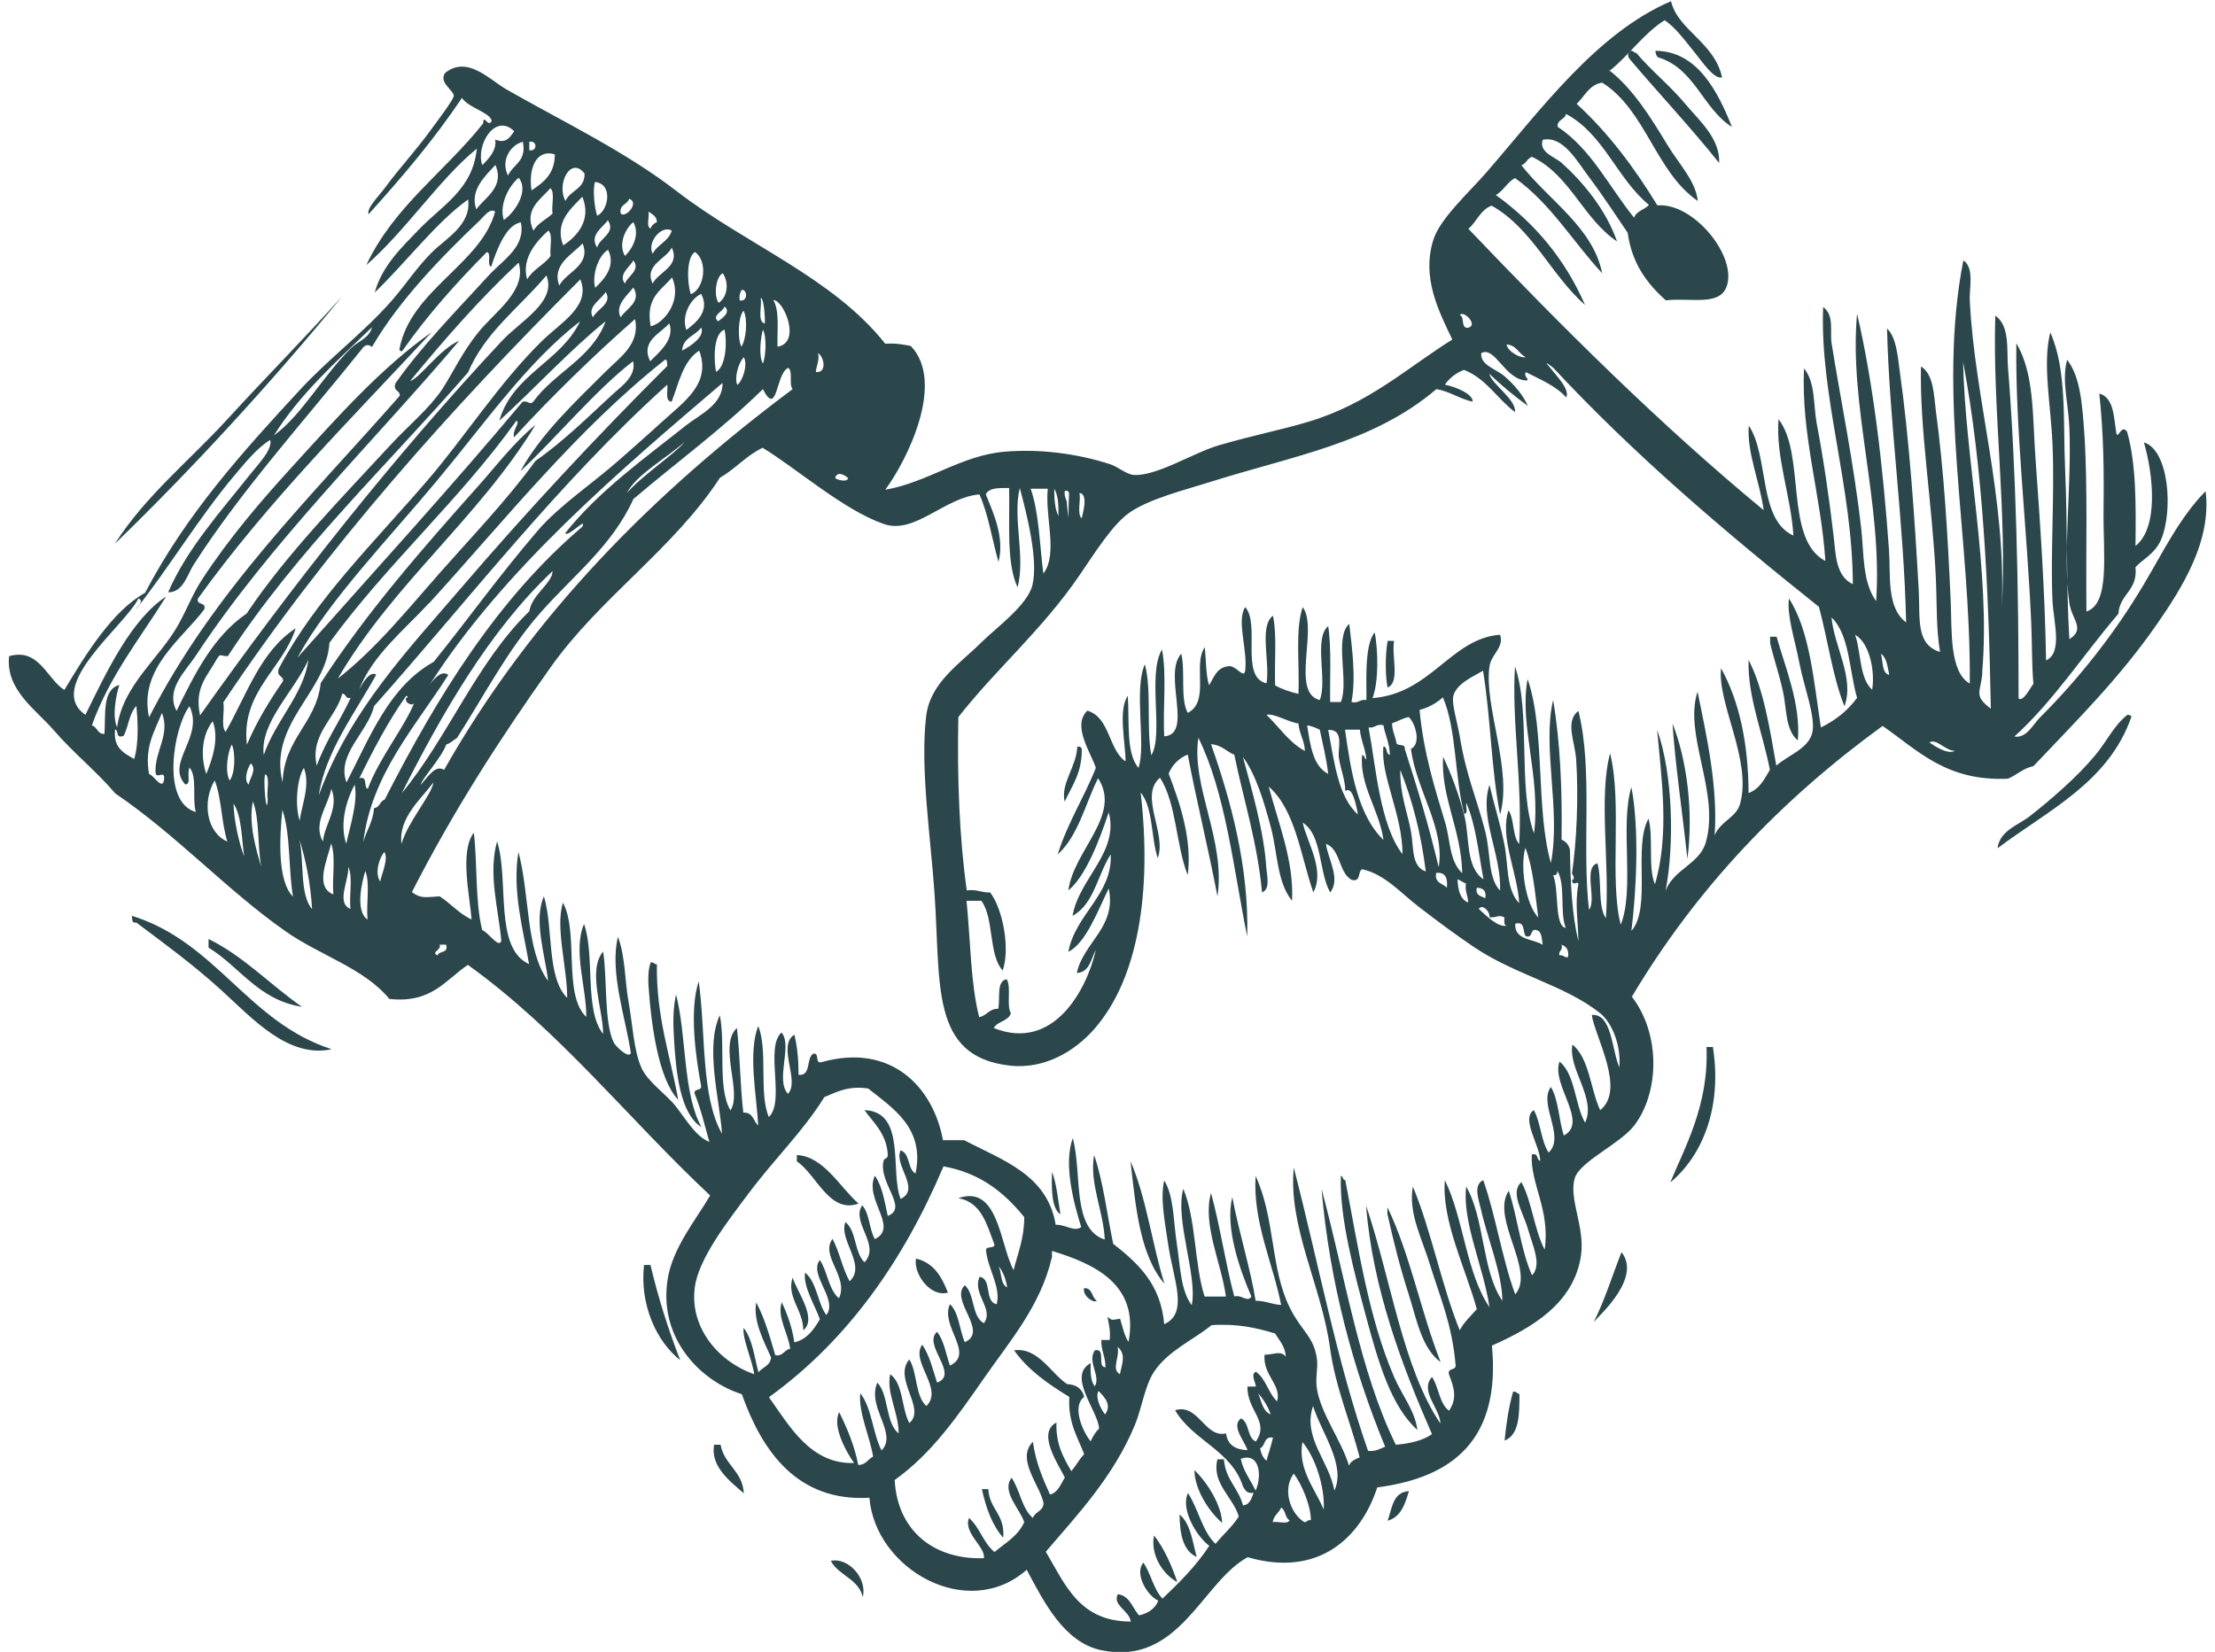 <svg xmlns="http://www.w3.org/2000/svg" width="185" height="138" viewBox="0 0 185 138" fill="none"><g clip-path="url(#clip0_147_1313)"><path fill-rule="evenodd" clip-rule="evenodd" d="M144.659 10.609C142.197 9.064 141.555 5.686 138.452 4.779C138.348 4.635 138.266 4.491 138.266 4.244C141.783 4.264 143.479 7.663 144.659 10.609Z" fill="#2B474C"></path><path fill-rule="evenodd" clip-rule="evenodd" d="M136.136 4.244C136.425 4.202 136.446 4.408 136.674 4.429C137.874 5.871 139.487 7.148 140.749 8.673C141.908 10.053 143.687 11.577 143.584 13.617C141.205 10.63 138.598 7.869 136.136 4.965C135.929 4.697 135.929 4.511 136.136 4.264V4.244Z" fill="#2B474C"></path><path fill-rule="evenodd" clip-rule="evenodd" d="M147.844 53.19H148.382C149.126 55.826 150.409 58.813 150.161 61.862C149.106 60.997 149.23 59.184 148.92 57.783C148.609 56.341 148.133 54.982 147.844 53.725V53.19Z" fill="#2B474C"></path><path fill-rule="evenodd" clip-rule="evenodd" d="M115.898 53.54H116.436C116.208 54.796 116.953 57.001 115.898 57.433C115.712 56.671 115.67 54.796 115.898 53.54Z" fill="#2B474C"></path><path fill-rule="evenodd" clip-rule="evenodd" d="M178.008 59.905C176.105 65.364 171.057 67.692 166.836 70.864C167.022 69.381 168.574 68.928 169.505 68.207C171.305 66.785 173.457 64.952 175.008 63.077C175.96 61.944 176.539 60.626 177.677 59.72C177.884 59.72 177.988 59.761 178.029 59.905H178.008Z" fill="#2B474C"></path><path fill-rule="evenodd" clip-rule="evenodd" d="M139.691 60.441C140.85 63.366 141.471 67.713 140.933 71.75C140.54 68.063 139.898 63.716 139.691 60.441Z" fill="#2B474C"></path><path fill-rule="evenodd" clip-rule="evenodd" d="M89.998 62.377C90.205 62.356 90.308 62.418 90.349 62.562C90.391 64.54 89.543 65.632 88.922 66.971C88.57 65.426 89.915 64.066 89.977 62.377H89.998Z" fill="#2B474C"></path><path fill-rule="evenodd" clip-rule="evenodd" d="M11.023 76.509C18.099 78.713 20.686 85.387 27.699 87.653C24.058 88.436 21.079 85.078 18.472 82.709C16.092 80.546 13.651 78.775 11.375 77.065C11.003 77.147 11.044 76.818 11.023 76.529V76.509Z" fill="#2B474C"></path><path fill-rule="evenodd" clip-rule="evenodd" d="M17.418 78.445C20.418 79.928 22.57 82.277 25.218 84.11C21.556 83.533 20.046 80.773 17.418 79.166V78.466V78.445Z" fill="#2B474C"></path><path fill-rule="evenodd" clip-rule="evenodd" d="M54.328 80.402C54.617 80.361 54.638 80.567 54.865 80.567C54.803 84.975 55.983 88.168 56.645 91.876C54.99 90.146 54.39 85.635 54.162 82.339C54.121 81.679 54.141 80.979 54.348 80.402H54.328Z" fill="#2B474C"></path><path fill-rule="evenodd" clip-rule="evenodd" d="M56.456 83.039C57.367 86.562 57.015 91.32 58.587 94.163C56.808 93.051 56.456 89.61 56.291 86.747C56.208 85.449 56.208 84.172 56.477 83.039H56.456Z" fill="#2B474C"></path><path fill-rule="evenodd" clip-rule="evenodd" d="M142.529 87.468H143.066C143.853 92.536 142.177 96.573 139.508 98.778C140.687 95.894 142.735 92.35 142.529 87.468Z" fill="#2B474C"></path><path fill-rule="evenodd" clip-rule="evenodd" d="M71.706 100.549C69.265 101.435 68.189 98.098 66.555 97.026V96.491C68.81 96.614 70.134 99.169 71.706 100.549Z" fill="#2B474C"></path><path fill-rule="evenodd" clip-rule="evenodd" d="M94.422 97.006C95.746 100.055 96.222 103.927 97.256 107.244C95.229 104.896 94.856 100.92 94.422 97.006Z" fill="#2B474C"></path><path fill-rule="evenodd" clip-rule="evenodd" d="M87.866 97.892C88.259 98.922 88.362 100.219 88.569 101.435C87.721 100.961 87.845 98.654 87.866 97.892Z" fill="#2B474C"></path><path fill-rule="evenodd" clip-rule="evenodd" d="M112.01 98.242C112.196 98.283 112.134 98.592 112.361 98.592C113.458 104.278 114.306 110.087 116.437 115.031C117.12 116.617 118.175 117.833 118.382 119.46C116.189 117.503 115.113 113.774 114.12 110.087C113.127 106.379 111.865 101.764 111.989 98.242H112.01Z" fill="#2B474C"></path><path fill-rule="evenodd" clip-rule="evenodd" d="M115.9 100.899C117.782 104.793 118.693 109.675 120.327 113.795C118.734 112.641 118.32 110.211 117.658 108.13C116.955 105.967 116.375 103.66 115.879 101.414V100.879L115.9 100.899Z" fill="#2B474C"></path><path fill-rule="evenodd" clip-rule="evenodd" d="M76.504 105.143C77.994 105.493 78.656 106.667 79.173 107.986C77.725 108.398 76.277 106.441 76.504 105.143Z" fill="#2B474C"></path><path fill-rule="evenodd" clip-rule="evenodd" d="M53.79 105.678H54.328C54.99 108.48 55.839 111.117 56.811 113.63C54.825 112.064 53.418 108.995 53.79 105.678Z" fill="#2B474C"></path><path fill-rule="evenodd" clip-rule="evenodd" d="M66.203 106.729C66.555 107.903 68.293 110.149 67.093 111.137C67.093 109.448 65.665 108.336 66.203 106.729Z" fill="#2B474C"></path><path fill-rule="evenodd" clip-rule="evenodd" d="M126.368 116.267C126.657 116.205 126.678 116.432 126.905 116.452C126.905 118.142 126.905 119.872 125.664 120.346C125.809 118.904 126.016 117.524 126.368 116.288V116.267Z" fill="#2B474C"></path><path fill-rule="evenodd" clip-rule="evenodd" d="M59.644 120.696H60.182C60.492 122.385 62.023 122.88 62.126 124.754C61.009 123.786 59.313 122.509 59.644 120.696Z" fill="#2B474C"></path><path fill-rule="evenodd" clip-rule="evenodd" d="M99.762 122.818C100.858 123.868 102.017 125.743 102.079 127.226C100.92 126.237 99.762 124.363 99.762 122.818Z" fill="#2B474C"></path><path fill-rule="evenodd" clip-rule="evenodd" d="M82.008 124.404H82.546C82.629 126.093 83.973 126.526 83.787 128.462C82.877 127.432 82.359 126.011 82.008 124.404Z" fill="#2B474C"></path><path fill-rule="evenodd" clip-rule="evenodd" d="M117.678 124.569C117.347 125.661 117.016 126.732 115.898 127.041C116.271 125.99 116.333 124.651 117.678 124.569Z" fill="#2B474C"></path><path fill-rule="evenodd" clip-rule="evenodd" d="M98.519 126.526C99.43 127.267 99.595 128.75 99.947 130.069C98.809 129.554 98.54 128.174 98.519 126.526Z" fill="#2B474C"></path><path fill-rule="evenodd" clip-rule="evenodd" d="M96.39 128.277C97.238 129.369 97.838 130.728 98.335 132.17C97.114 131.532 96.059 129.863 96.39 128.277Z" fill="#2B474C"></path><path fill-rule="evenodd" clip-rule="evenodd" d="M72.06 133.406C71.687 131.882 70.053 131.635 69.391 130.399C70.86 130.069 72.453 131.882 72.06 133.406Z" fill="#2B474C"></path><path fill-rule="evenodd" clip-rule="evenodd" d="M28.591 24.741C22.963 31.621 16.26 38.975 9.598 45.423C12.143 41.427 15.867 38.44 19.012 35C22.177 31.539 25.467 28.222 28.591 24.741Z" fill="#2B474C"></path><path fill-rule="evenodd" clip-rule="evenodd" d="M135.431 104.607C137.127 106.75 133.589 109.881 133.113 110.437C134.024 108.645 134.665 106.544 135.431 104.607Z" fill="#2B474C"></path><path fill-rule="evenodd" clip-rule="evenodd" d="M90.535 107.615C91.28 107.574 91.156 108.398 91.611 108.665C91.363 108.892 90.432 108.315 90.535 107.615Z" fill="#2B474C"></path><path fill-rule="evenodd" clip-rule="evenodd" d="M134.353 5.83C136.36 7.375 137.85 9.764 139.319 12.195C140.25 13.72 141.636 15.141 141.802 16.789C138.264 14.358 137.477 9.208 133.815 6.901C132.698 7.086 132.367 8.055 131.684 8.673C134.333 11.104 136.505 14.008 138.429 17.16C141.346 16.913 144.884 21.136 144.284 23.69C143.829 25.668 141.326 24.844 139.133 25.091C137.581 23.711 136.298 22.021 135.946 19.447C135.015 18.087 133.898 16.357 132.76 14.853C131.726 13.493 130.567 11.309 128.85 11.68C128.498 12.731 129.864 13.102 130.443 13.617C132.243 15.244 134.126 17.51 135.057 20.168C132.222 18.272 131.146 14.626 127.96 13.102C127.546 13.225 127.484 13.678 127.071 13.802C129.305 16.686 133.07 19.014 133.815 22.825C131.374 20.209 129.512 16.995 126.533 14.873C125.891 15.223 125.581 15.924 124.939 16.295C128.167 18.622 130.712 21.63 132.388 25.482C129.533 22.969 128.002 19.117 124.588 17.18C123.636 17.531 123.346 18.52 122.643 19.117C130.484 27.336 138.512 35.35 147.305 42.622C146.995 40.273 145.877 37.801 146.064 35.556C147.781 38.151 146.829 43.404 149.788 44.743C149.581 41.406 148.298 38.213 148.546 35.02C150.843 37.966 149.002 45.052 152.457 46.865C152.105 41.386 150.408 36.318 150.677 30.777C151.629 31.951 151.443 33.743 151.733 35.37C152.291 38.296 152.767 41.489 153.16 44.908C153.326 46.391 153.346 48.142 154.753 48.802C154.712 40.52 151.981 33.084 152.271 25.647C153.222 26.327 152.829 27.707 152.974 28.655C153.698 33.228 154.836 38.666 155.457 44.208C155.684 46.227 155.539 48.616 156.698 50.223C157.257 42.065 154.402 33.908 155.105 26.203C156.45 31.951 157.277 38.955 157.774 45.979C157.919 48.06 157.546 50.759 159.202 51.995C159.015 43.569 157.795 35.267 157.608 27.439C158.395 28.201 158.498 29.747 158.664 30.962C159.471 36.709 159.905 43.095 160.257 49.337C160.381 51.686 159.988 53.828 162.036 54.467C161.705 52.551 161.788 50.635 161.684 48.287C161.395 42.065 160.319 35.844 160.443 30.612C161.519 31.271 161.519 33.043 161.684 34.32C162.346 39.161 162.677 44.579 162.926 50.223C163.029 52.757 162.822 56.156 164.519 57.103C164.622 44.805 161.767 33.063 163.981 21.754C164.933 22.351 164.457 24.164 164.519 25.111C164.933 33.434 167.602 41.53 167.188 50.923C167.664 42.91 166.402 34.155 166.65 26.368C167.871 27.213 167.602 29.19 167.705 30.612C168.388 39.099 168.595 49.152 168.595 58.36C168.988 58.628 169.526 57.536 169.836 57.124C169.691 55.661 169.733 53.869 169.65 51.995C169.298 44.043 168.305 35.679 168.408 28.675C169.919 31.209 169.753 34.752 170.002 38.213C170.395 43.672 170.788 49.193 170.891 55.167C172.298 54.549 171.512 51.912 171.429 50.223C171.243 46.268 171.615 41.406 171.429 37.142C171.284 33.743 170.581 30.385 171.243 27.769C172.65 30.941 172.298 35.103 172.484 39.264C172.691 44.022 172.567 48.925 172.836 53.395C174.202 52.53 173.043 51.789 172.836 50.388C172.257 46.371 173.043 40.562 172.836 35.721C172.753 33.619 172.174 31.786 172.65 30.056C173.767 31.477 173.912 33.867 174.077 36.071C174.388 40.5 174.202 46.185 174.264 51.088C176.25 50.408 175.65 46.412 175.691 42.601C175.733 39.12 175.691 36.277 175.339 32.878C176.581 33.228 176.539 34.876 176.767 36.236C176.912 36.668 177.202 35.391 177.657 36.071C178.422 38.728 178.402 42.168 178.36 45.609C180.305 44.064 179.85 39.676 179.064 36.957C181.153 37.595 181.526 42.663 180.491 45.094C179.974 46.288 178.877 46.783 178.36 47.38C178.567 49.358 177.036 49.605 176.933 51.274C174.015 54.673 171.553 58.525 168.243 61.532C169.257 61.697 169.795 60.523 170.374 59.946C173.56 56.774 176.602 52.963 179.064 48.802C180.698 46.062 182.043 43.24 184.215 41.035C184.733 45.197 182.25 49.111 180.139 52.16C176.974 56.712 173.436 60.194 169.836 64.004C168.946 64.19 168.45 64.746 167.705 65.055C162.512 65.282 160.174 62.666 157.236 60.647C148.815 66.765 141.719 74.16 136.298 83.266C138.698 86.376 138.615 91.258 136.484 94.039C135.264 95.605 131.933 97.026 131.519 98.448C131.022 100.158 132.367 102.485 132.057 104.813C131.498 108.933 127.836 110.973 124.608 112.415C125.353 120.263 121.36 123.436 115.029 124.26C113.705 128.339 110.229 131.841 104.208 130.09C100.381 132.17 98.498 139.236 91.96 137.856C88.877 137.197 87.201 133.859 85.753 131.14C80.808 135.507 73.091 131.078 72.615 125.125C66.512 125.475 63.615 121.129 61.96 116.473C58.567 115.402 55.008 111.879 55.753 106.935C56.146 104.257 58.133 101.909 59.312 99.869C52.505 93.504 46.753 86.108 39.077 80.608C37.195 81.865 36.057 83.842 32.519 83.451C30.408 80.876 26.684 79.805 23.829 77.786C18.946 74.366 14.767 69.772 9.636 66.291C8.084 64.458 6.139 62.913 4.484 60.997C3.015 59.287 0.45 57.639 0.76 54.817C3.264 54.096 3.926 56.733 5.374 57.639C7.195 54.611 9.388 51.047 12.119 49.523C15.553 42.951 20.27 37.739 25.07 32.548C27.471 29.953 30.388 27.769 32.705 25.132C33.864 23.814 34.795 22.351 36.077 21.074C37.236 19.92 39.388 18.787 39.098 16.666C36.471 18.52 33.884 21.96 31.298 24.432C31.919 22.207 33.512 20.703 35.022 19.137C36.946 17.139 39.491 15.821 39.822 12.422C36.719 14.935 33.905 19.261 30.595 22.145C32.891 17.242 37.174 14.338 40.36 10.3C40.36 9.435 40.774 10.712 41.064 10.115C41.002 9.414 39.098 9.002 38.581 8.178C36.243 11.68 33.553 14.832 30.781 17.901C30.615 17.366 31.567 16.48 32.208 15.615C33.367 14.029 34.774 12.546 36.119 10.671C36.533 10.094 37.877 8.343 37.898 8.013C37.94 7.581 36.574 6.86 37.195 6.077C39.057 4.614 40.898 6.674 42.346 7.498C47.126 10.218 52.215 12.649 56.539 15.986C62.312 20.435 69.553 23.175 73.939 28.717C74.788 28.655 75.429 28.778 76.07 28.902C79.008 31.971 75.719 38.522 73.939 40.912C77.457 40.314 80.27 38.048 83.871 37.739C86.684 37.492 89.829 37.842 92.746 38.79C93.326 38.975 94.091 39.635 94.691 39.676C96.595 39.799 99.677 37.822 101.788 37.204C104.684 36.359 107.126 35.885 109.236 35.247C114.326 33.743 117.533 30.715 121.298 28.366C120.16 25.977 118.733 23.216 119.705 20.064C120.264 18.252 122.705 16.068 124.133 14.42C128.622 9.249 133.36 2.74 139.567 0.103C140.146 2.534 143.208 3.543 143.829 6.468C143.146 6.633 142.215 5.212 141.512 4.347C140.684 3.337 139.939 2.287 139.029 1.689C137.229 2.843 136.05 4.635 134.415 5.933L134.353 5.83ZM130.795 9.538C130.691 10.012 130.05 9.97 130.091 10.588C132.905 12.443 134.395 15.615 136.484 18.19C136.671 17.613 137.353 17.531 137.726 17.119C135.057 14.935 133.96 11.207 130.795 9.517V9.538ZM40.298 13.781C40.877 13.205 41.519 12.484 41.353 11.66C42.243 12.01 42.553 11.536 42.946 10.959C41.333 9.394 39.719 12.154 40.277 13.781H40.298ZM42.429 14.667C42.843 13.72 44.002 13.514 43.67 11.845C42.657 12.092 41.788 13.39 42.429 14.667ZM44.208 12.546C44.891 12.69 44.891 11.701 44.208 11.845V12.546ZM44.395 15.903C45.388 15.244 46.34 14.544 46.34 12.896C44.829 12.422 44.105 14.029 44.395 15.903ZM39.781 17.489C40.464 16.521 42.181 15.636 41.374 13.781C40.588 14.647 39.202 15.862 39.781 17.489ZM47.229 16.789C47.622 15.883 48.864 15.8 48.822 14.502C47.684 12.999 46.443 15.368 47.229 16.789ZM42.077 18.375C42.905 17.84 44.25 15.986 43.319 14.853C42.512 15.512 41.664 17.098 42.077 18.375ZM49.877 18.025C50.808 17.593 51.243 15.368 49.691 15.203C49.505 15.862 49.629 17.263 49.877 18.025ZM44.56 19.261C44.933 18.622 45.636 18.334 46.153 17.84C46.029 17.201 46.381 16.089 45.967 15.718C45.284 16.562 43.712 17.469 44.539 19.241L44.56 19.261ZM47.043 20.497C48.119 19.797 49.464 18.437 48.636 16.439C47.788 17.345 46.257 18.54 47.043 20.497ZM51.843 17.84C52.236 18.272 53.457 16.913 52.546 16.604C52.401 17.119 51.698 17.057 51.843 17.84ZM33.553 29.335C33.45 29.335 33.346 29.314 33.367 29.149C34.277 24.226 40.195 22.063 41.353 17.675C40.919 17.345 40.401 18.108 40.112 18.375C36.801 21.527 33.326 25.111 31.07 28.984C30.802 28.778 30.615 28.778 30.367 28.984C25.712 34.814 20.167 40.932 16.174 47.174C15.657 47.978 15.305 49.502 14.043 49.481C15.615 45.835 18.491 42.663 20.788 39.758C21.574 38.769 22.795 37.533 22.567 36.751C21.429 37.451 20.477 38.666 19.546 39.758C16.608 43.26 14.146 47.38 11.374 50.882C11.415 50.676 12.098 50.223 11.56 49.996C10.484 52.242 3.698 57.33 7.133 59.72C8.912 56.094 10.96 51.748 13.877 49.832C11.705 53.334 9.16 56.444 7.67 60.605C8.146 60.709 8.105 61.347 8.726 61.306C8.829 59.637 8.539 57.598 9.967 57.227C9.698 58.072 9.346 59.782 9.781 60.77C10.257 57.206 13.36 54.982 14.933 52.118C15.677 50.759 16.091 49.626 16.877 48.41C19.153 44.929 21.781 41.859 24.512 38.872C28.174 34.855 31.795 30.756 36.057 27.748C29.353 34.979 22.36 41.901 16.526 50.017C16.401 50.614 17.25 50.244 17.064 50.903C15.201 53.395 11.56 55.867 12.45 59.926C17.829 49.378 25.939 41.55 33.388 33.063C33.429 32.569 32.788 32.713 33.036 32.013C35.208 28.923 38.105 25.977 40.836 22.99C42.036 21.692 43.919 20.621 43.505 18.581C42.305 18.746 41.498 20.806 41.022 22.289C40.629 22.145 41.084 21.177 40.67 21.053C38.105 23.628 35.684 26.348 33.574 29.355L33.553 29.335ZM54.326 19.096C54.429 18.849 54.595 18.664 54.864 18.561C54.864 18.046 54.45 17.901 54.16 17.675C54.264 18.108 53.933 18.952 54.346 19.096H54.326ZM49.877 20.683C50.043 19.9 51.491 19.467 50.767 18.396C50.395 18.973 49.174 19.632 49.877 20.683ZM52.195 21.383C52.753 20.868 53.498 19.632 52.898 18.561C52.298 19.014 51.595 20.332 52.195 21.383ZM54.512 21.198C54.905 20.415 55.857 20.168 56.105 19.261C55.195 18.767 54.015 20.312 54.512 21.198ZM44.043 23.319C44.519 22.495 45.45 22.125 45.988 21.383C45.884 20.724 46.215 19.632 45.801 19.261C44.829 20.126 43.526 21.589 44.022 23.319H44.043ZM46.712 23.855C47.291 22.722 49.401 22.166 48.657 20.332C47.85 21.239 46.05 22.083 46.712 23.855ZM54.512 23.69C54.967 22.722 56.85 22.269 56.105 20.683C55.65 21.651 53.767 22.125 54.512 23.69ZM49.712 24.04C50.374 23.402 51.491 22.289 50.788 20.868C49.96 21.342 49.422 23.031 49.712 24.04ZM57.698 24.576C58.815 24.164 59.167 21.857 58.05 21.053C57.305 21.486 57.388 23.69 57.698 24.576ZM52.195 23.69C52.381 23.113 53.539 22.557 52.898 21.754C52.65 22.269 51.595 22.928 52.195 23.69ZM34.277 31.827C35.084 31.559 36.76 29.129 38.353 28.469C31.133 36.998 22.546 45.361 16.34 54.796C15.512 56.053 13.795 57.598 14.746 59.39C16.277 56.259 17.829 53.148 20.602 51.253C23.85 46.371 28.65 41.468 32.664 37.121C34.091 35.576 35.87 34.114 36.926 32.528C37.815 31.168 38.622 29.396 39.946 27.769C41.312 26.059 44.022 24.308 43.319 21.939C40.05 24.988 37.112 28.366 34.257 31.827H34.277ZM60.015 25.297C60.739 24.864 60.926 23.649 60.367 22.825C59.808 23.093 59.581 24.638 60.015 25.297ZM39.077 31.127C32.291 38.934 24.781 45.979 19.029 54.817C18.367 54.817 18.45 54.549 18.14 55.002C17.353 56.465 16.195 57.413 16.712 59.761C24.284 49.069 32.85 38.172 41.912 28.49C43.484 26.801 46.526 25.215 45.636 23.01C43.401 25.688 40.526 27.707 39.077 31.147V31.127ZM54.346 27.254C55.319 27.089 57.036 25.215 56.126 23.175C55.257 24.246 53.891 24.823 54.346 27.254ZM18.657 58.669C18.781 59.431 18.429 60.667 18.843 61.141C20.602 58.051 21.76 54.384 24.698 52.489C23.622 55.888 20.105 57.804 20.622 62.212C21.45 60.255 22.505 58.545 23.643 56.898C23.684 56.403 23.043 56.568 23.291 55.847C26.353 50.058 31.153 45.423 35.705 40.129C38.829 36.503 41.684 31.992 45.284 28.469C46.836 26.945 49.381 25.565 48.471 23.34C37.608 34.196 27.346 45.65 18.657 58.669ZM51.843 26.512C52.215 25.832 53.643 25.235 52.898 24.02C52.443 24.638 51.305 25.503 51.843 26.512ZM61.774 25.091C62.436 25.256 62.477 24.226 61.96 24.205C61.815 24.411 61.733 24.679 61.774 25.091ZM49.526 26.512C49.815 25.853 51.202 25.338 50.581 24.39C50.25 25.009 48.988 25.627 49.526 26.512ZM57.326 27.563C58.071 27.007 59.333 26.018 58.567 24.555C57.657 24.947 56.891 26.409 57.326 27.563ZM63.884 27.027C63.905 26.286 63.76 24.802 63.533 24.905C63.657 25.606 63.222 26.863 63.884 27.027ZM64.939 28.964C66.967 28.634 65.457 25.05 64.588 25.07C65.126 25.956 64.898 27.584 64.939 28.964ZM59.974 26.842C60.243 26.636 61.112 26.1 60.512 25.606C60.429 26.018 59.395 26.348 59.974 26.842ZM61.919 28.964C62.312 28.408 62.477 26.698 62.105 25.956C61.65 26.451 61.588 28.263 61.919 28.964ZM122.622 27.378C123.512 27.172 122.208 25.853 121.919 26.327C122.374 26.451 121.96 27.46 122.622 27.378ZM42.946 36.565C42.739 35.927 43.484 35.35 43.133 35.144C38.395 41.777 32.312 47.112 27.512 53.705C27.305 57.763 22.381 60.461 23.602 65.364C23.726 61.656 26.395 60.482 26.788 57.062C30.677 51.068 35.374 45.732 39.926 40.623C41.477 38.893 42.905 36.977 44.726 35.494C39.967 43.301 32.829 48.76 28.215 56.691C31.443 54.158 34.029 50.923 36.739 47.854C39.45 44.785 42.305 41.818 44.726 38.502C47.146 36.812 49.236 34.711 51.284 32.837C51.946 32.239 53.167 31.395 52.877 30.179C49.815 32.507 46.257 36.792 43.464 39.367C45.16 36.277 47.974 33.64 50.56 31.065C51.843 29.788 53.457 28.758 53.043 26.657C49.857 29.438 46.05 33.125 42.926 36.545L42.946 36.565ZM36.553 40.088C32.498 44.97 27.471 50.141 24.843 54.941C31.153 47.833 37.546 40.85 43.65 33.558C44.208 33.455 44.208 33.887 44.539 33.558C46.319 31.086 49.443 29.953 50.581 26.842C47.788 29.067 44.643 32.466 41.705 35.144C42.822 31.25 46.836 30.241 48.45 26.842C44.002 30.282 40.484 35.37 36.553 40.088ZM54.305 30.179C55.029 29.438 56.395 28.366 55.898 27.007C55.236 27.831 53.457 28.469 54.305 30.179ZM22.898 36.359C25.195 34.691 26.933 31.456 29.291 29.108C29.891 28.511 30.843 28.263 31.07 27.336C28.153 30.159 25.112 32.837 22.898 36.339V36.359ZM56.974 29.293C57.657 28.923 58.898 28.14 58.567 27.357C58.091 28.057 57.036 28.181 56.974 29.293ZM59.808 31.065C60.657 30.612 60.739 28.469 60.512 27.542C59.539 27.872 59.622 30.2 59.808 31.065ZM63.719 30.365C63.967 29.788 64.05 28.099 63.719 27.542C63.533 28.181 63.346 29.767 63.719 30.365ZM127.422 29.829C126.822 29.541 126.657 28.82 125.829 28.778C125.953 29.438 127.112 29.973 127.422 29.829ZM124.402 31.25C124.546 32.054 126.657 33.372 126.533 34.423C125.043 33.31 124.133 31.621 122.271 30.9C121.588 31.168 121.071 31.58 120.677 32.136C121.629 32.322 123.057 32.94 122.995 33.558C121.877 33.31 121.133 32.713 119.974 32.507C114.636 37.039 108.077 38.048 100.981 40.294C98.808 40.974 96.098 41.653 94.422 42.766C92.933 43.755 91.381 46.288 90.16 48.06C87.057 52.613 83.25 55.826 80.043 59.905C79.939 65.076 80.126 69.958 80.746 74.387C81.595 74.263 81.967 74.593 82.691 74.552C83.746 75.891 84.388 79.228 83.746 81.082C82.546 79.743 83.043 76.735 81.967 75.252H80.726C81.057 78.528 81.057 82.112 81.781 84.975C82.422 84.852 82.608 84.254 83.374 84.275C83.56 83.41 83.188 81.968 84.077 81.803C84.491 82.462 84.036 83.966 84.429 84.646C84.222 85.326 83.312 85.305 83.001 85.882C87.988 87.88 90.781 82.689 91.526 79.352C91.112 80.114 91.029 81.206 89.933 81.288C90.491 78.713 93.284 77.456 92.602 74.222C91.691 76.076 90.698 78.795 89.229 79.516C89.829 76.344 92.933 74.717 92.767 71.379C91.671 73.069 91.381 75.541 89.581 76.509C90.119 73.377 93.491 71.215 92.602 67.857C91.815 70.246 90.657 73.233 89.229 74.387C89.684 71.008 93.719 68.083 91.712 65.014C90.636 67.177 90.057 69.834 88.34 71.379C89.167 68.722 90.553 66.621 91.526 64.149C91.133 62.913 89.498 60.605 90.822 59.37C92.726 59.946 92.56 62.604 94.008 63.613C94.008 62.068 93.367 59.328 94.195 58.133C94.34 60.276 94.029 62.892 95.084 64.149C95.746 62.336 94.671 57.577 95.622 55.497C96.201 57.618 95.726 60.812 96.16 63.098C97.215 61.327 95.808 56.362 97.05 54.261C97.464 56.341 97.112 59.143 97.236 61.512C99.698 61.368 97.091 56.3 98.664 54.611C99.015 56.094 98.56 58.36 99.201 59.555C101.084 58.628 99.595 55.476 100.629 54.075C100.733 55.147 100.712 56.362 100.981 57.248C101.395 56.589 101.622 55.764 102.574 55.661C103.195 55.497 103.898 56.794 104.002 56.012C104.208 54.219 103.257 51.871 104.002 50.718C105.284 52.16 103.546 56.589 105.781 57.083C106.091 55.332 105.139 52.324 106.319 51.438C106.671 53.087 106.422 55.332 106.505 57.268C107.084 57.577 107.746 57.804 108.45 57.969C108.553 55.538 108.16 52.613 108.802 50.718C110.126 52.448 107.767 57.866 110.229 58.484C110.891 56.836 109.691 53.354 110.933 52.304C111.222 54.137 111.057 57.145 111.098 58.648H111.988C112.691 56.939 111.408 53.251 112.691 52.118C112.919 54.075 113.271 56.65 112.877 58.648C113.498 58.793 113.56 58.381 114.119 58.484C114.181 57.66 113.871 53.89 114.822 52.839C115.112 54.425 115.153 56.959 114.636 58.319C119.519 57.948 121.174 53.334 125.291 53.025C125.643 54.117 124.546 54.632 124.402 55.682C123.926 58.958 126.346 64.355 125.291 68.042C124.546 64.314 124.505 59.885 123.864 56.032C123.202 56.444 121.629 57.083 121.381 58.154C121.236 58.813 121.712 60.297 121.919 61.512C122.477 64.89 123.346 66.703 124.05 69.463C124.526 71.338 124.257 73.316 125.291 74.408C125.395 71.276 123.512 68.31 124.402 65.57C124.753 67.074 125.291 68.784 125.643 70.514C125.995 72.245 125.767 74.284 126.884 75.458C126.76 72.924 125.229 69.937 125.995 67.692C126.491 68.433 126.305 69.855 126.884 70.514C127.174 65.282 126.243 60.317 126.533 55.682C127.877 59.534 126.739 65.859 128.126 69.628C128.705 64.787 126.864 60.585 127.588 56.733C129.077 61.017 128.25 67.63 129.533 72.1C130.381 67.692 128.788 62.398 129.719 58.484C130.319 62.006 130.484 65.962 130.422 70.143C130.795 70.308 131.043 70.576 131.126 71.029C131.167 73.748 131.291 76.406 131.829 78.631C131.808 76.88 131.519 75.499 131.829 73.872C131.788 73.501 131.353 74.14 131.291 73.522C131.56 73.481 131.415 73.13 131.291 72.986C131.684 70.37 131.85 66.538 131.643 63.448C131.539 61.944 130.691 60.255 131.829 59.39C133.071 64.314 132.098 70.782 132.719 76.014C133.381 75.149 132.202 72.451 133.422 72.121C133.815 73.501 133.422 75.685 134.126 76.715C134.457 72.059 133.505 66.559 134.477 62.933C135.512 67.074 134.395 73.542 135.367 77.25C136.546 74.305 135.284 68.907 136.257 65.755C136.919 69.196 136.691 74.284 136.257 77.765C137.953 75.87 136.381 70.7 137.684 68.392C138.119 69.958 137.622 72.471 138.222 73.872C139.464 69.69 138.76 65.014 138.408 60.976C139.733 64.684 139.857 70.576 139.112 74.408C139.815 72.574 141.967 72.203 142.484 70.329C143.643 66.147 140.602 61.388 141.781 57.783C142.526 61.429 143.498 65.714 143.208 69.793C143.684 68.598 145.029 68.31 145.339 67.136C146.333 63.51 143.415 58.752 143.746 55.826C145.257 58.566 146.022 62.047 146.043 66.25C146.953 65.92 147.367 65.096 147.822 64.314C147.264 61.347 145.939 58.175 146.043 55.126C147.305 57.577 147.802 60.812 148.36 63.963C149.415 63.036 151.091 62.542 151.381 61.141C151.629 59.843 150.677 57.371 150.305 55.476C149.912 53.416 149.229 51.459 149.415 49.996C151.174 52.716 151.484 56.898 152.084 60.77C153.326 60.173 154.339 59.349 155.105 58.298C154.443 56.012 154.484 53.025 152.974 51.583C153.181 53.993 154.919 56.671 154.05 58.999C153.057 56.527 152.664 53.437 151.919 50.697C144.098 44.455 136.505 38.007 129.739 30.735C128.622 29.85 129.429 30.632 129.926 31.271C130.319 31.765 131.084 32.631 130.815 33.207C129.967 32.239 128.643 31.704 127.443 31.086C127.195 31.498 127.898 31.745 127.443 31.786C125.684 31.683 124.857 28.881 123.719 29.499C123.595 30.488 124.981 30.838 125.664 31.436C126.491 32.157 127.195 32.981 127.608 33.908C126.471 33.084 125.415 32.219 124.422 31.25H124.402ZM56.084 33.558C55.526 33.516 55.795 32.672 55.733 32.136C46.712 40.253 39.284 49.935 31.236 58.999C30.739 61.162 28.07 63.016 28.939 65.364C30.905 61.553 32.498 57.371 36.222 55.291C39.119 51.706 41.56 48.245 44.912 44.331C46.753 42.189 49.505 40.397 51.843 38.316C52.774 37.492 53.933 36.483 55.215 35.309C57.181 33.516 59.415 32.054 58.401 29.293C57.057 30.138 56.705 31.971 56.105 33.537L56.084 33.558ZM68.146 31.086C69.098 31.168 68.829 29.829 68.333 29.499C68.457 30.22 68.167 30.509 68.146 31.086ZM61.588 32.157C62.043 31.786 62.477 30.447 62.126 29.85C61.691 30.241 61.298 31.601 61.588 32.157ZM35.85 50.367C33.719 52.675 31.133 54.714 29.995 57.598C30.264 57.103 30.884 56.012 31.422 56.362C29.705 59.493 27.201 62.748 26.622 66.435C29.25 59.308 34.112 54.261 38.519 49.111C44.084 42.622 49.774 36.524 55.733 30.571C55.712 30.365 55.753 30.076 55.567 30.035C48.16 35.885 42.119 43.507 35.87 50.367H35.85ZM165.574 56.197C165.429 57.866 164.808 58.092 166.277 59.205C166.091 48.966 165.615 39.017 163.96 30.22C164.126 38.316 166.277 47.772 165.553 56.197H165.574ZM63.719 32.507C60.346 35.824 56.498 38.625 52.898 41.695C51.139 45.609 47.788 48.163 45.098 51.233C42.388 54.322 40.484 58.031 38.167 61.656C37.857 61.821 37.65 62.089 37.277 62.192C36.843 63.366 35.167 65.138 35.146 65.549C35.767 64.89 36.346 63.86 37.091 64.314C44.436 51.356 54.574 41.2 66.201 32.507C65.871 32.116 66.243 31.065 65.85 30.735C64.795 31.086 64.96 34.958 63.719 32.507ZM31.236 67.507C31.733 67.465 31.712 66.93 32.126 66.806C36.553 58.133 41.539 50.038 48.636 44.002C49.05 43.116 47.415 44.949 47.208 44.537C50.043 40.974 53.891 38.254 57.326 35.515C58.422 34.649 60.388 33.805 60.346 31.992C51.843 39.243 41.974 47.607 35.85 57.268C36.139 56.856 36.843 55.909 37.443 56.383C34.774 60.605 31.008 64.684 30.346 70.349C30.595 69.381 31.153 68.681 31.236 67.527V67.507ZM52.36 41.18C53.664 39.696 56.457 37.842 57.16 36.936C55.629 38.296 53.146 39.655 52.36 41.18ZM135.243 89.24C135.429 87.283 134.602 85.408 133.65 84.646C130.691 82.297 126.636 81.473 123.181 79.166C121.546 78.074 119.995 76.9 118.567 75.808C116.995 74.614 115.671 73.027 113.767 72.615C113.374 72.801 113.705 73.728 112.877 73.501C111.781 72.862 111.988 70.967 110.746 70.493C110.891 71.709 112.008 73.439 111.098 74.552C110.126 72.821 110.457 69.772 108.802 68.722C109.174 70.391 110.684 72.698 109.691 74.552C108.615 71.441 108.202 67.671 105.967 65.714C106.733 68.66 108.098 71.956 107.912 75.252C106.629 73.666 106.712 71.194 106.133 69.072C105.553 66.93 104.912 64.746 103.815 63.242C104.498 65.817 105.574 69.422 105.76 72.43C105.802 73.089 106.133 74.284 105.408 74.552C105.015 70.349 103.877 66.868 103.091 63.057C102.429 62.769 102.015 62.233 101.146 62.171C102.781 66.806 104.333 72.43 104.167 78.239C103.008 72.492 102.367 66.25 100.091 61.636C99.471 65.714 102.388 70.164 101.684 74.881C100.919 70.864 99.967 67.053 99.201 63.036C98.457 63.345 97.919 63.881 97.608 64.623C98.498 66.971 99.595 70.061 99.201 73.11C98.208 70.617 98.27 67.094 96.884 64.973C95.105 66.477 97.464 69.587 96.698 71.688C96.119 69.958 96.326 67.465 95.27 66.209C96.222 74.469 95.084 81.803 91.36 86.005C89.829 87.736 87.305 89.384 84.264 89.013C77.705 88.23 78.574 82.277 78.057 74.696C77.746 70.082 76.836 64.149 77.353 59.843C77.684 57.021 80.146 55.476 81.967 53.663C83.126 52.51 85.815 50.573 86.229 48.884C86.746 46.742 85.733 42.869 85.174 40.768C84.553 43.281 85.671 46.515 84.988 49.069C84.036 47.009 84.346 43.713 84.284 40.768C83.436 40.768 82.608 40.726 82.34 41.303C82.939 42.807 83.933 44.888 83.395 46.948C82.857 45.052 82.546 42.951 81.802 41.303C78.884 41.55 76.401 44.682 73.815 43.775C70.443 42.601 66.574 39.161 63.698 37.41C62.333 38.048 61.443 39.161 60.139 39.902C56.229 45.897 50.084 49.935 45.946 55.806C41.767 61.697 37.857 67.754 34.401 74.531C35.146 75.067 35.457 74.964 36.719 74.881C37.65 75.479 38.333 76.323 39.388 76.818C39.243 74.861 38.374 71.112 39.574 69.567C39.884 72.203 39.677 75.355 40.277 77.704C40.774 77.868 41.684 79.29 41.87 78.589C41.622 75.87 40.753 73.007 41.519 70.287C42.553 73.563 41.229 79.187 44.188 80.546C43.712 77.724 42.76 74.449 43.298 71.173C44.25 74.655 43.898 79.434 45.781 81.947C45.553 79.908 44.539 76.859 45.429 74.881C46.236 77.539 45.636 81.638 47.374 83.369C47.374 80.814 46.36 77.436 47.022 75.417C48.367 77.91 47.002 83.101 48.967 84.955C48.988 82.503 47.829 79.393 48.781 77.189C49.712 79.867 48.781 84.378 50.374 86.376C50.374 84.357 49.05 81.061 50.374 79.496C50.726 81.7 50.436 85.429 51.264 87.097C51.429 87.406 52.484 88.457 52.691 87.983C52.257 85.037 50.891 81.185 51.615 78.26C52.257 80.031 52.174 81.947 52.505 83.739C52.836 85.532 52.919 87.756 53.581 89.219C54.098 90.373 55.629 91.403 56.415 92.391C57.388 93.627 58.091 94.925 59.25 95.399C58.857 94.019 58.526 92.597 58.008 91.341C57.967 90.867 58.691 91.197 58.546 90.64C58.112 88.354 57.553 84.337 58.36 81.988C58.96 86.294 58.526 91.609 60.305 94.719C60.098 91.794 58.877 87.489 60.119 84.811C60.615 87.262 59.912 90.908 61.008 92.762C62.022 91.279 59.974 87.324 61.546 85.882C61.815 88.148 61.815 90.682 62.084 92.948C62.912 92.906 62.912 93.669 63.326 94.019C63.202 91.567 62.457 87.962 63.326 85.717C64.153 87.715 63.367 91.341 64.215 93.318C65.602 92 63.864 87.55 65.27 86.253C66.222 87.324 64.733 90.187 65.808 91.382C66.843 90.311 64.877 87.365 66.346 86.438C66.595 87.427 66.698 88.56 66.698 89.796C67.795 89.899 67.298 88.374 67.939 88.024C68.498 87.942 68.001 88.91 68.643 88.725C74.415 87.118 77.933 90.785 78.76 95.255H80.54C83.746 96.944 87.471 98.118 88.174 102.321C88.898 102.259 89.767 102.959 90.305 102.506C89.705 100.611 88.795 97.233 89.602 95.09C90.408 98.015 89.477 102.63 92.27 103.557C92.167 101.146 90.967 98.86 91.381 96.491C92.146 98.716 92.457 101.414 92.974 103.907C95.022 105.514 96.946 107.244 97.236 110.623C99.284 109.716 98.022 106.935 97.588 104.092C97.298 102.115 96.884 100.116 97.236 98.613C98.064 99.952 98.001 102.073 98.291 103.907C98.581 105.781 98.602 107.8 99.533 109.036C100.05 106.647 98.105 101.888 98.829 99.313C99.905 101.847 99.74 105.596 100.608 108.315H102.388C102.036 105.575 100.402 102.3 101.146 99.663C101.912 102.444 102.346 105.534 103.091 108.315C103.671 108.109 104.188 108.851 104.519 108.315C103.588 106.173 102.284 102.547 102.926 100.013C103.464 102.897 104.498 106.214 104.871 108.666C105.719 108.666 106.215 108.975 107.002 109.016C106.319 105.534 104.622 102.073 104.871 98.242C106.526 101.847 106.091 105.905 107.705 109.201C108.719 111.261 109.774 111.653 110.002 113.61C110.084 114.372 109.836 115.134 110.002 116.082C110.374 118.203 112.029 120.325 112.671 122.447C112.795 122.056 113.208 121.911 113.56 121.747C112.795 118.78 111.533 115.917 111.077 112.559C110.374 107.429 107.581 102.506 108.057 97.541C110.105 105.452 111.677 113.836 114.264 121.211C114.905 121.273 115.257 121.026 115.691 120.861C113.064 114.516 111.057 107.223 110.374 99.313C112.339 106.544 113.539 114.537 116.581 120.696C117.781 120.593 118.836 120.346 119.602 119.81C117.139 114.186 114.636 107.656 114.098 100.714C116.188 106.894 117.16 114.269 120.305 118.924C120.264 117.627 118.546 116.226 119.602 115.031C120.181 115.876 120.202 117.256 121.029 117.853C121.712 116.823 121.464 115.979 121.029 114.846C120.843 114.186 121.691 114.578 121.567 113.96C121.257 110.561 120.305 108.48 119.436 105.658C118.774 103.474 117.595 101.311 118.008 99.128C119.56 102.877 120.388 107.347 121.919 111.138C122.271 110.437 122.85 109.943 123.346 109.366C122.436 106.029 120.388 101.95 120.677 98.592C122.25 101.806 122.457 106.358 124.402 109.201C123.926 105.884 122.105 102.094 122.457 99.128C124.008 101.764 123.76 106.193 125.477 108.666C125.477 106.42 124.195 103.309 123.698 101.064C123.533 100.281 122.995 99.004 123.884 98.592C124.939 101.6 125.457 105.163 126.553 108.13C128.291 106.173 124.464 101.764 126.015 99.478C126.76 101.723 127.029 104.484 127.96 106.544C128.808 105.658 128.002 104.051 127.608 102.65C127.215 101.27 126.077 99.602 127.071 98.757C127.96 100.405 128.146 102.753 129.015 104.401C129.491 101.043 127.795 98.901 127.939 96.45C128.519 96.285 128.312 96.903 128.643 96.985C128.622 95.667 127.008 93.463 128.105 92.742C128.684 93.751 128.705 95.337 129.346 96.285C130.774 94.946 128.457 92.227 129.533 90.805C130.174 91.876 130.195 93.566 130.608 94.863C132.719 93.772 129.533 90.62 130.257 88.683C131.581 89.775 131.519 92.268 132.388 93.792C133.36 91.753 130.939 89.301 131.333 87.262C132.76 88.436 132.822 90.97 133.65 92.742C135.802 91.032 133.236 86.685 132.946 84.79C134.643 84.646 134.602 87.715 135.264 89.198L135.243 89.24ZM69.76 39.944C69.884 40.067 70.753 40.335 70.836 39.944C70.608 39.696 69.884 39.305 69.76 39.944ZM87.16 47.895C88.381 46.247 87.264 43.198 87.512 40.829H86.084C86.788 42.848 86.829 45.506 87.139 47.895H87.16ZM88.401 43.116C88.422 42.21 88.381 41.365 88.05 40.829C88.05 41.715 88.112 42.519 88.401 43.116ZM89.105 42.065C89.333 44.002 89.188 43.26 89.291 41.18C89.25 41.035 89.146 40.974 88.939 40.994C88.857 41.509 89.084 41.695 89.126 42.045L89.105 42.065ZM90.346 43.301C90.429 42.889 90.926 41.283 90.16 41.18C90.284 41.839 89.933 42.931 90.346 43.301ZM33.553 66.27C37.443 61.553 39.822 55.311 44.208 51.068C44.436 49.646 46.133 48.74 46.153 47.71C40.857 52.675 36.801 59.823 33.553 66.27ZM156.367 57.618C156.615 56.074 156.16 53.725 154.939 53.025C155.457 54.529 155.291 56.671 156.367 57.618ZM157.795 56.383C157.65 55.703 157.588 54.941 157.091 54.611C157.298 55.229 157.133 56.218 157.795 56.383ZM22.029 63.078C22.981 60.255 25.401 57.948 25.753 55.126C24.615 57.721 21.677 60.358 22.029 63.078ZM26.457 63.963C27.201 61.883 28.401 60.235 29.291 58.298C28.815 58.422 28.939 57.948 28.588 57.948C28.05 60.008 25.857 61.347 26.457 63.963ZM30.015 65.014C30.76 64.808 30.326 65.755 30.719 65.9C31.691 63.283 33.76 60.812 34.629 58.648C34.526 59.081 33.739 58.731 33.926 58.298C34.029 58.298 34.133 58.154 33.926 58.133C32.436 60.235 31.195 62.604 30.015 65.014ZM118.567 59.349C118.919 63.036 119.891 66.003 120.698 68.701C121.153 70.205 121.029 71.915 122.126 72.945C122.064 69.34 120.305 66.518 120.533 63.222C121.174 64.581 121.857 66.353 122.312 68.166C122.767 69.999 122.395 72.43 123.905 73.46C123.491 71.276 123.264 68.907 122.477 67.094C122.374 67.362 122.684 68.001 122.291 67.98C121.484 64.973 121.671 60.935 120.512 58.257C119.974 58.731 119.353 59.102 118.567 59.308V59.349ZM10.319 61.471C9.615 61.739 9.946 61.017 9.615 60.935C9.429 62.459 10.339 62.913 11.208 63.407C11.622 62.006 11.498 60.173 11.395 58.978C10.795 59.575 10.733 60.688 10.339 61.45L10.319 61.471ZM16.36 67.836C16.029 66.765 16.505 64.87 15.822 64.128C15.595 64.767 15.988 65.529 15.47 65.529C13.795 63.716 17.084 61.553 15.822 58.999C14.498 60.75 13.422 67.012 16.36 67.836ZM12.45 64.664C12.822 64.746 13.546 66.023 13.691 65.199C13.857 64.169 13.029 65.22 12.988 64.499C12.926 62.727 14.229 61.388 13.526 59.555C12.864 61.203 12.057 62.398 12.45 64.684V64.664ZM108.988 62.727C108.946 61.821 108.512 61.306 108.45 60.441C107.56 60.317 106.381 59.555 105.781 59.72C106.836 60.729 107.643 62.006 108.967 62.727H108.988ZM116.271 60.441C116.271 61.079 116.539 61.471 116.622 62.027C116.664 62.398 117.408 62.068 117.326 62.562C118.36 65.776 119.353 69.01 120.16 72.451C120.719 69.216 118.277 65.982 117.843 62.562C118.712 62.171 118.236 60.42 117.657 59.905C117.119 60.008 116.726 60.276 116.229 60.441H116.271ZM17.229 64.664C17.664 63.572 18.346 61.78 17.767 60.255C16.919 61.306 16.691 63.057 17.229 64.664ZM110.933 64.664C110.788 63.345 110.477 62.171 110.229 60.956C109.898 60.812 109.588 60.647 109.174 60.605C109.443 62.274 109.65 64.004 110.953 64.664H110.933ZM114.305 60.77C114.905 63.943 115.236 68.907 117.139 71.359C117.139 68.042 115.277 64.767 115.546 62.356C115.919 62.398 115.712 63.016 116.084 63.057C116.064 62.089 115.691 61.429 115.546 60.585C114.926 60.441 114.864 60.853 114.305 60.77ZM113.415 68.022C113.229 67.053 112.939 65.653 112.36 66.085C112.36 65.138 111.946 64.21 111.822 63.263C111.719 62.459 112.298 60.935 110.933 60.976C111.45 63.634 111.739 66.538 113.415 68.042V68.022ZM115.546 70.143C115.195 67.651 113.519 65.57 113.767 63.078C113.995 63.078 113.933 63.386 114.119 63.428C114.036 62.501 113.664 61.883 113.581 60.956H112.339C112.836 64.561 113.436 68.104 115.526 70.143H115.546ZM163.277 62.727C162.471 62.727 161.746 61.656 161.146 62.027C161.622 62.356 162.698 63.057 163.277 62.727ZM19.174 65.199C19.629 64.705 19.691 62.913 19.36 62.192C19.029 62.81 18.76 64.396 19.174 65.199ZM20.767 65.549C20.829 65.055 21.491 64.293 20.953 63.778C20.705 64.087 20.312 65.138 20.767 65.549ZM25.029 68.557C25.195 67.259 25.939 65.591 25.381 64.149C24.802 65.055 24.615 67.259 25.029 68.557ZM117.843 69.443C118.091 70.72 117.843 72.389 119.084 72.801C118.691 69.669 117.967 66.847 116.953 64.314C116.933 66.435 117.533 67.774 117.843 69.443ZM22.36 66.785C22.236 66.126 22.588 65.034 22.174 64.664C21.926 64.931 22.277 68.516 22.36 66.785ZM18.988 70.308C18.491 68.743 18.512 66.662 17.933 65.199C16.877 66.95 17.229 69.525 18.988 70.308ZM36.202 65.364C35.146 66.785 33.264 68.331 33.533 70.493C34.05 68.66 36.057 66.415 36.202 65.364ZM28.919 70.493C29.229 69.031 29.912 67.012 29.622 65.549C29.002 66.703 28.319 68.722 28.919 70.493ZM26.974 70.308C27.098 68.846 28.34 67.548 27.677 65.9C27.388 67.342 26.105 68.784 26.974 70.308ZM21.822 72.43C21.491 70.679 21.698 68.413 21.119 66.95C20.746 68.784 21.367 70.885 21.822 72.43ZM20.395 71.544C20.167 70.02 20.208 68.207 19.505 67.136C19.526 68.537 20.002 70.576 20.395 71.544ZM24.471 74.902C24.077 72.595 24.284 69.669 23.581 67.651C23.353 69.937 23.146 73.584 24.471 74.902ZM26.064 75.953C25.939 73.769 25.546 71.874 25.008 70.123C25.422 72.018 25.008 74.696 26.064 75.953ZM27.843 74.717C27.719 73.357 28.07 71.544 27.657 70.473C27.367 71.75 26.229 74.099 27.843 74.717ZM128.477 76.653C128.208 74.614 128.043 72.492 127.402 70.823C126.946 72.389 127.402 75.499 128.477 76.653ZM31.753 73.645C31.898 72.945 32.457 71.75 32.105 71.173C31.712 71.606 31.257 72.904 31.753 73.645ZM29.27 75.932C29.146 74.799 29.498 73.213 29.084 72.409C29.188 73.46 28.029 75.438 29.27 75.932ZM30.698 76.818C30.574 75.52 30.926 73.769 30.512 72.76C30.284 73.481 29.602 76.076 30.698 76.818ZM129.719 73.11C130.236 74.305 129.802 77.374 130.774 77.518C130.257 76.22 130.774 73.872 130.071 72.76C130.071 72.966 130.008 73.172 129.719 73.11ZM120.843 74.16C120.926 73.377 120.739 72.842 119.953 72.924C119.788 73.79 120.512 73.79 120.843 74.16ZM122.622 75.396C122.622 74.82 122.333 74.511 122.436 73.81C122.167 73.707 121.981 73.542 121.733 73.46C121.774 74.366 121.96 75.129 122.622 75.396ZM124.05 75.046C124.174 74.387 123.843 74.181 123.346 74.16C123.202 74.84 123.719 74.84 124.05 75.046ZM125.829 77.333C125.56 77.292 125.664 76.9 125.643 76.632C125.084 76.385 125.126 76.674 124.402 76.632C124.464 76.138 123.802 75.479 123.512 75.932C124.091 76.468 125.126 77.498 125.829 77.333ZM128.85 78.919C128.746 78.383 128.808 77.662 128.146 77.683C127.815 77.765 128.002 78.363 127.443 78.219C127.133 77.868 127.443 76.921 126.553 77.168C126.491 78.569 128.043 78.404 128.871 78.94L128.85 78.919ZM36.553 79.805C36.677 79.393 37.484 79.681 37.257 78.919H36.719C36.905 79.372 35.953 79.537 36.533 79.805H36.553ZM130.257 79.805C130.588 79.764 130.65 80.011 130.96 79.97C131.064 79.352 130.815 79.063 130.422 78.919C130.567 79.413 130.174 79.372 130.236 79.805H130.257ZM72.574 90.949C70.753 90.62 69.553 91.403 68.85 91.65C67.07 94.534 64.836 96.614 62.457 99.787C60.76 102.053 58.319 105.184 58.029 107.574C57.595 110.952 60.057 113.795 62.995 114.804C62.808 113.527 62.002 111.9 62.105 110.932C62.85 111.859 62.995 113.342 63.346 114.64C63.698 114.207 64.34 114.104 64.401 113.404C63.843 112.147 62.87 110.334 63.16 108.81C63.864 110.108 64.298 111.673 64.753 113.218C65.436 113.321 65.477 112.765 65.995 112.683C65.85 111.405 64.877 110.046 65.291 108.789C65.767 109.799 66.16 110.87 66.346 112.147C67.422 111.879 67.981 111.055 68.477 110.211C68.064 109.036 67.07 107.491 67.236 106.317C68.229 107.1 68.27 108.83 69.015 109.86C70.029 108.563 67.505 106.482 68.477 105.266C69.119 106.214 69.201 107.739 70.07 108.46C70.919 106.667 68.477 104.937 69.533 103.495C70.112 104.566 70.36 105.967 70.96 107.038C72.408 105.72 70.029 103.598 70.608 102.094C71.54 102.815 71.353 104.648 72.201 105.452C73.588 104.03 71.043 102.094 72.015 100.693C72.636 101.373 72.595 102.712 73.07 103.515C75.098 102.527 72.139 100.199 73.07 98.221C73.691 99.087 73.877 100.364 74.146 101.579C75.905 100.92 73.36 98.839 73.795 96.985C73.857 96.697 74.167 96.862 74.146 96.45C74.064 94.699 72.884 93.71 72.201 92.742C75.719 92.865 74.312 97.892 75.222 100.158C76.939 99.334 74.622 97.335 75.222 96.099C76.029 96.367 75.781 97.665 76.464 98.036C77.27 94.245 74.54 92.556 72.553 90.97L72.574 90.949ZM64.236 116.741C65.933 119.13 67.712 122.344 71.333 122.22C70.629 121.232 69.491 119.11 70.091 117.977C70.753 119.316 71.353 120.717 71.684 122.385C72.326 122.385 72.491 121.891 72.926 121.685C72.636 119.975 71.684 117.977 71.85 116.391C72.822 117.606 72.884 119.728 73.629 121.17C75.015 119.748 72.367 117.565 73.277 115.505C74.25 116.535 73.939 118.863 75.057 119.748C75.057 117.977 74.001 116.329 74.353 114.804C75.45 115.587 75.284 117.647 75.946 118.883C77.395 117.688 74.56 115.196 75.946 113.568C76.629 114.64 76.422 116.617 77.374 117.462C78.843 115.999 76.008 113.774 77.022 112.332C77.622 113.198 77.912 114.392 78.264 115.505C80.167 114.825 77.022 112.353 78.264 111.261C78.843 111.982 79.008 113.115 79.34 114.083C81.45 113.074 78.491 110.787 79.34 108.954C80.105 109.654 80.126 111.096 80.581 112.126C82.629 111.22 79.277 108.624 80.581 107.368C81.429 108.109 81.139 109.984 82.174 110.54C83.064 109.366 81.16 108.068 81.822 106.667C82.877 106.832 82.195 108.769 83.25 108.954C83.602 107.512 82.526 106.029 82.36 104.525C82.277 104.03 83.022 104.36 83.064 103.989C82.422 102.341 82.008 100.446 80.043 100.096C83.395 98.922 83.498 103.948 84.657 106.111C85.008 104.69 85.546 103.474 85.546 101.682C83.912 99.663 81.905 97.995 78.802 97.439C75.45 105.349 70.795 111.962 64.257 116.7L64.236 116.741ZM87.843 105.081C86.912 109.098 84.284 112.106 82.174 115.155C80.001 118.265 77.85 121.417 74.726 123.642C74.953 127.947 78.077 130.316 82.174 130.172C82.34 129.245 80.436 128.071 80.933 126.814C81.822 127.576 82.133 128.915 83.064 129.657C83.974 128.895 85.029 128.318 85.546 127.164C85.215 126.093 83.602 124.589 84.491 123.456C85.195 124.486 85.34 126.031 86.27 126.814C86.436 126.279 87.139 126.258 87.16 125.578C86.891 124.116 84.822 121.891 86.27 120.449C86.498 122.159 87.098 123.518 87.698 124.857C88.401 124.672 88.588 123.971 88.939 123.436C88.464 122.447 86.54 119.707 88.236 118.842C88.174 120.675 88.836 121.788 89.477 122.9C89.871 122.447 90.139 121.911 90.553 121.479C89.995 120.037 89.188 118.842 89.312 116.7C87.553 115.628 85.877 114.475 84.698 112.806C86.705 112.538 87.74 114.701 89.126 115.628C89.912 115.67 90.388 116.02 90.553 116.7C89.477 117.503 90.471 119.666 91.091 120.408C91.277 120.016 91.484 119.625 91.795 119.357C91.753 117.894 89.084 114.969 91.091 113.877C91.07 114.681 91.091 115.402 91.443 115.814C91.96 114.949 90.781 113.774 91.443 112.806C92.415 112.6 91.588 114.207 92.333 114.228C92.333 113.321 91.96 112.827 91.981 111.941H92.684C92.767 111.138 92.602 110.623 92.498 110.005C92.933 110.375 92.871 110.252 93.553 110.169C93.76 110.849 93.905 111.591 94.257 112.106C95.167 107.265 91.36 105.575 87.864 104.504V105.04L87.843 105.081ZM84.119 107.553C84.015 106.832 83.767 106.235 83.415 105.781C83.664 106.358 83.56 107.285 84.119 107.553ZM102.222 121.87C102.326 123.601 103.443 124.301 103.815 125.764C104.415 125.702 104.519 125.166 104.705 124.713C104.146 124.795 103.981 124.486 103.815 124.177C102.843 121.149 99.615 120.346 98.146 117.812C100.112 117.215 100.608 120.16 102.408 119.748C102.512 120.696 103.174 121.108 104.188 121.149C103.981 120.408 102.781 119.151 103.65 118.492C104.374 118.842 104.146 120.119 104.891 120.428C106.071 118.718 104.146 117.874 104.188 115.834H104.891C104.891 115.525 104.415 114.804 104.891 114.598C105.739 115.175 105.926 116.391 106.671 117.07C107.043 115.67 105.471 114.907 105.615 113.177C106.381 113.177 106.96 112.786 107.395 113.342C107.333 112.456 106.857 112.003 106.505 111.405C104.974 110.932 103.339 110.561 101.188 110.705C99.677 111.941 97.546 112.847 96.388 114.598C95.622 115.752 95.374 117.606 94.795 119.027C93.015 123.333 90.057 126.464 87.346 129.636C88.96 132.335 90.119 135.466 94.443 135.466C94.34 134.56 92.871 134.086 93.367 133.18C94.401 133.324 94.567 134.354 95.146 134.951C95.891 134.766 96.491 134.395 96.74 133.715C95.829 133.324 94.712 131.47 95.498 130.543C96.119 131.449 96.346 132.768 97.091 133.55C98.519 132.191 99.905 130.811 101.002 129.142C99.926 128.339 98.581 126.073 99.222 124.734C100.091 126.052 100.402 127.906 101.519 128.977C102.16 128.194 102.926 127.535 103.464 126.691C103.008 125.084 101.167 123.91 101.684 121.911H102.222V121.87ZM93.533 114.804C93.719 113.898 94.07 113.136 93.346 112.518C93.533 113.486 92.788 114.351 93.533 114.804ZM92.291 118.162C92.871 117.4 92.291 116.741 91.753 116.205C91.443 116.72 91.939 117.709 92.291 118.162ZM106.133 118.162C105.884 117.462 105.512 116.885 105.077 116.391C105.367 117.05 105.45 117.894 106.133 118.162ZM111.45 124.528C112.443 122.385 110.333 119.625 109.671 117.462C108.76 120.078 111.036 122.097 111.45 124.528ZM105.243 120.984C105.326 121.438 105.491 121.788 105.781 122.035C105.946 121.376 106.174 120.799 106.319 120.099C105.533 119.975 105.698 120.799 105.264 120.984H105.243ZM110.56 126.114C110.664 124.219 109.857 121.747 108.781 120.469C108.367 122.735 109.857 124.404 110.56 126.114ZM103.629 121.87C103.857 122.941 104.457 123.642 104.871 124.528C105.408 123.353 105.243 121.293 103.629 121.87ZM108.946 127.164C109.174 127.164 109.195 126.938 109.484 127C109.505 125.887 108.781 124.074 108.057 123.106C107.064 124.445 107.788 126.464 108.946 127.164ZM106.277 127.164C106.712 127.061 107.56 127.391 107.705 127C107.312 126.814 107.395 126.134 107.002 125.949C106.815 126.402 106.36 126.608 106.298 127.185L106.277 127.164Z" fill="#2B474C"></path></g><defs><clipPath id="clip0_147_1313"><rect width="183.6" height="138" fill="white" transform="translate(0.699)"></rect></clipPath></defs></svg>